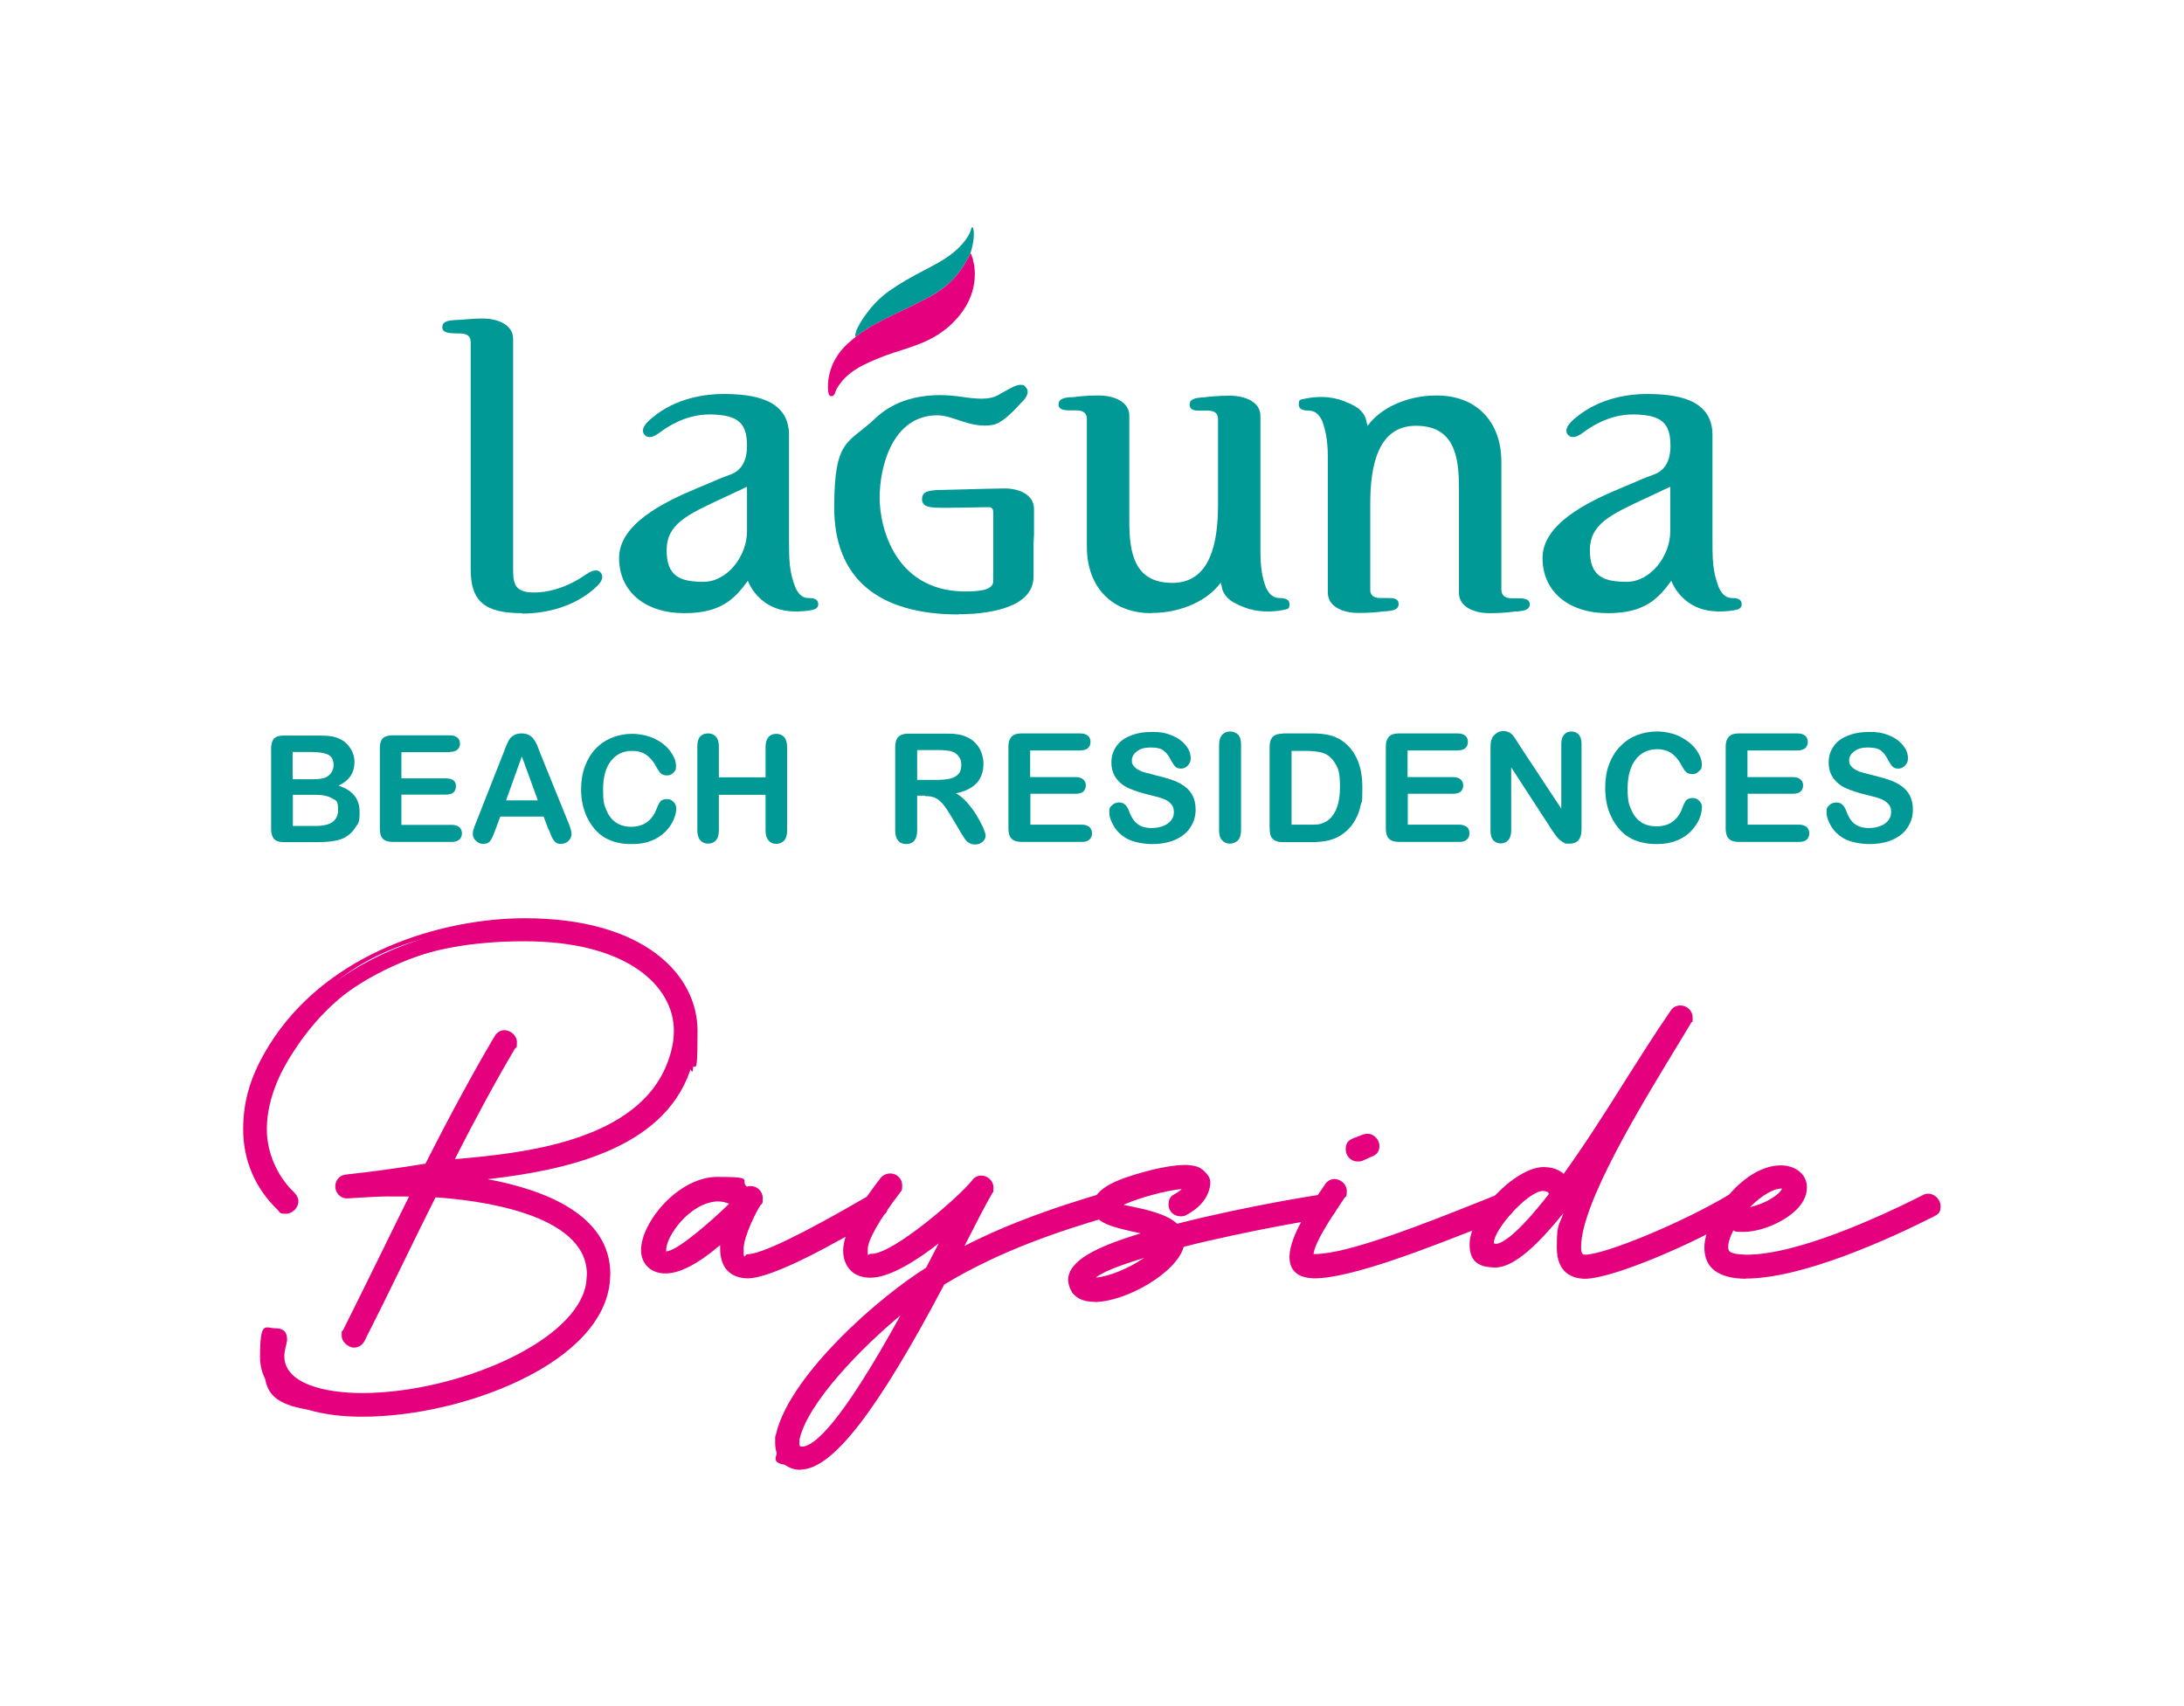 <?xml version="1.0" encoding="UTF-8"?>
<svg id="Layer_1" xmlns="http://www.w3.org/2000/svg" version="1.1" viewBox="0 0 800 800" width="274" height="214">
  <!-- Generator: Adobe Illustrator 29.0.1, SVG Export Plug-In . SVG Version: 2.1.0 Build 192)  -->
  <defs>
    <style>
      .st0 {
        fill: #e5007e;
      }

      .st1 {
        fill: #009996;
      }
    </style>
  </defs>
  <g>
    <g>
      <path class="st1" d="M337.5,288.2c-38.2,0-58.4-17.3-58.4-50.1s6.6-29.8,19.3-41.9c14.9-14.2,36.4-10.6,40.3-10.1,3.4.5,6.7.9,9.6.9s5.5-.5,7.5-1.6l2.1-1.2c4.5-2.5,6.7-3.7,8.5-3.7s1.8.3,2.5,1.1c2.4,2.5-.5,5.7-1.5,6.7-.2.2-.5.5-.8.8-4.4,4.9-9.2,9.5-13.2,10.2-10.3,1.8-18.3-4.5-25.9-4.5-21.3,0-27.1,24.5-27.1,38.6s7.4,45.2,42.3,44c3.4-.1,5.9-.5,7.3-.9,3.5-1.1,3.7-3.2,3.7-3.7v-32.4c0-1.9-.8-2.2-1.5-2.5,0,0-.3,0-.8,0-1.3,0-3.6,0-6.6.1-3.6,0-8.3.2-13.4.2-6.5,0-9-.3-10.3-1.7-.6-.7-.9-1.6-.8-2.8.2-3.5,4.1-3.8,9.2-3.9,1.1,0,4.1-.1,7.9-.2,7.8-.2,18.5-.5,21.7-.5,6.8,0,13.7,3,13.7,9.6v12.3c-.1,1.7-.2,3.1-.2,4.2v15.1c0,10.1-9.5,16-28.2,17.6h-.8c-2.1.1-4.1.2-6.1.2"/>
      <path class="st1" d="M132.7,287.6c-17.6,0-24.1-5.6-24.1-20.6v-49.9c0,0,0-56.6,0-56.6,0-1.7-.5-4-4.8-4.1h-1.3c-4.2-.1-7.2-.2-7.2-3s3.2-3.1,6-3.3h.2c1.6,0,3.1-.2,4.6-.3,2.5-.2,5-.4,8.1-.4,7.1,0,14.3,2.9,14.3,9.5v106.7c0,4.3,0,8.1,2.1,10.1,1.5,1.5,4,2.2,7.7,2.2,5.6,0,14.4-1.5,24.6-8.6h.1c2.7-2,5.1-2.3,6.4-.9.6.7,1,1.4.9,2.3,0,1.6-1.4,3.5-4.4,6-11.4,9.6-25.7,11.1-33.2,11.1"/>
      <path class="st1" d="M289.2,158c9.8-7.6,19.6-10.7,34.5-18.7,12.4-6.6,16.6-15.6,17.7-17.4.3-.6,1.2-2.1,1.5-2.9,0,0,0,0,0,0,1.8-5.2,1.8-9.4,1.6-10.8-.2-1.1-.3-1.7-.7-1.6-.3,0-.5.7-.6,1.3-.9,2.8-3.8,7.5-10.5,12.3-7.2,5.1-16.9,8.6-27.7,16.2-9.3,6.5-14.5,16.1-15.4,18.4-.7,2-.8,2.9-.4,3.1"/>
      <path class="st1" d="M427.8,287.6c-18.4,0-30.2-12.2-30.2-31.1,0,0,0-59.1,0-59.9,0-2.7-1.6-4.1-4.8-4.1h-2.1c-3,0-6.4,0-6.4-2.8s3-3.2,5.7-3.4h.9c4-.5,7.5-.8,12.3-.8,7.1,0,14.3,2.9,14.3,9.5v49.5c0,15,2.4,28.9,20.2,28.9s21.4-18.8,21.4-36.5v-40.3c0-1,0-4-4.8-4h-.7c-.6,0-1.2,0-1.7,0-.5,0-.9,0-1.4,0-1.8,0-4.7,0-4.7-2.8s2.9-3.1,5.7-3.4h.7c4.1-.5,7.6-.8,12.5-.8,7.1,0,14.3,2.9,14.3,9.5s0,21.8,0,38.1c0,12.7,0,24.1,0,25.6,0,7.8,1,12.6,2.6,16.8,1.1,2.3,2.8,4.8,6.1,4.9h.2c1.6,0,4.7.2,4.7,2.7s-.3,2.3-3.4,3c-1.9.4-4.5.6-6.9.6s-4-.2-5.7-.5c-.7-.1-1.4-.3-2-.5h-.4c-4.1-1.3-7.3-2.7-9.5-4.4-2.9-2.3-3.6-4.8-3.9-6.3v-.5c-.2-.2-.2-.4-.3-.6,0-.2,0-.5-.2-.7-5.4,7.7-17.6,14.2-32.3,14.2"/>
      <path class="st1" d="M561.8,185.5c18.4,0,30.2,12.2,30.2,31.1,0,0,0,59.1,0,59.9,0,2.7,1.6,4.1,4.8,4.1h2.1c3,0,6.4,0,6.4,2.8s-3,3.1-5.7,3.4h-.9c-4,.5-7.5.8-12.3.8-7.1,0-14.3-2.9-14.3-9.5v-49.5c0-14.9-2.4-28.9-20.2-28.9s-21.4,18.8-21.4,36.5v40.3c0,1,0,4,4.8,4h.7c.6,0,1.2,0,1.7,0,.5,0,.9,0,1.4,0,1.8,0,4.7,0,4.7,2.8s-2.9,3.1-5.7,3.4h-.7c-4.1.5-7.6.8-12.5.8-7.1,0-14.3-2.9-14.3-9.5s0-21.8,0-38.1c0-12.7,0-24.1,0-25.6,0-7.8-1.1-12.6-2.6-16.8-1.1-2.3-2.8-4.8-6.1-4.9h-.2c-1.6,0-4.7-.2-4.7-2.7s.2-2.4,3.4-3c1.9-.4,4.5-.7,6.9-.7s4,.2,5.7.5c.8.1,1.4.3,2,.5h.4c4.1,1.3,7.3,2.7,9.5,4.4,2.9,2.3,3.6,4.8,3.9,6.3v.5c.2.2.2.4.3.6,0,.2,0,.5.2.7,5.4-7.7,17.6-14.2,32.3-14.2"/>
      <path class="st1" d="M208.9,287.6c-18.6,0-30.7-10.2-30.7-25.9s20.4-26,36.8-32.8c2.4-1,4.7-2,6.9-2.9,3.5-1.6,6.3-2.6,8.5-3.4q7.8-2.9,7.8-13.5c0-10.7-4.2-14.4-16.7-14.7-.3,0-.7,0-.9,0-11.8,0-20.5,6.4-23.4,8.5l-.4.3c-1.7,1.2-3,1.8-4.2,1.8s-1.7-.3-2.4-1c-.5-.5-.8-1.2-.8-2,0-1.7,1.5-3.8,4.4-6.1,11.4-9.6,25.7-11.1,33.2-11.1,13.3,0,30.9,2,30.9,19.2v47.9c0,10.6,0,16,3,23.7,1.2,2.5,2.9,4.9,6.1,4.9s4.3.8,4.6,2.5c.3,2.5-2.1,3-3.4,3.2-2.1.4-4.6.6-7.1.6s-5.2-.3-7.2-.9h-.2c-11.6-3.2-15.1-13.5-15.1-13.5-6.1,8.4-12.5,15.2-29.7,15.2M238.2,228.3l-11.3,5.3c-17,7.9-26.4,12.3-26.4,24.5s6.3,14.8,17.3,14.8,20.4-11.9,20.4-23.7v-20.9Z"/>
      <path class="st1" d="M642,287.6c-18.6,0-30.7-10.2-30.7-25.9s20.4-26,36.8-32.8c2.4-1,4.7-2,6.9-2.9,3.5-1.6,6.3-2.6,8.5-3.4q7.8-2.9,7.8-13.5c0-10.7-4.2-14.4-16.7-14.7-.3,0-.7,0-.9,0-11.8,0-20.5,6.4-23.4,8.5l-.4.3c-1.7,1.2-3,1.8-4.2,1.8s-1.7-.3-2.4-1c-.5-.5-.8-1.2-.8-2,0-1.7,1.5-3.8,4.4-6.1,11.4-9.6,25.7-11.1,33.2-11.1,13.3,0,30.9,2,30.9,19.2v47.9c0,10.6,0,16,3,23.7,1.2,2.5,2.9,4.9,6.1,4.9s4.3.8,4.6,2.5c.3,2.5-2.1,3-3.4,3.2-2.1.4-4.6.6-7.1.6s-5.2-.3-7.2-.9h-.2c-11.6-3.2-15.1-13.5-15.1-13.5-6.1,8.4-12.5,15.2-29.7,15.2M671.2,228.3l-11.3,5.3c-17,7.9-26.4,12.3-26.4,24.5s6.3,14.8,17.3,14.8,20.4-11.9,20.4-23.7v-20.9Z"/>
      <path class="st0" d="M344.2,122.1c.5,1.5,3.6,13.6-6.3,25.8-10.6,13.1-24.1,14.8-35.4,19.1-9.2,3.6-17.7,7.2-22.3,15.5-.7,1.2-.7,3-2.1,3.3-1.7.4-1.8-1.9-1.9-3-.1-1.3-.9-12.4,9.2-21.6,11.1-10.1,21.5-12.9,38.3-21.9,12.4-6.6,16.6-15.6,17.7-17.4.4-.6,1.2-2.1,1.5-2.9.3-.8.9,1.7,1.4,3"/>
    </g>
    <g>
      <g>
        <path class="st1" d="M321.6,373.2h-3.6v16.4c0,2.2-.5,3.7-1.4,4.8-.9,1-2.2,1.5-3.7,1.5s-2.9-.5-3.8-1.6c-.9-1.1-1.4-2.6-1.4-4.7v-39.2c0-2.2.5-3.8,1.5-4.8,1-1,2.6-1.5,4.8-1.5h16.8c2.3,0,4.3,0,5.9.3,1.6.2,3.1.6,4.4,1.2,1.6.7,3,1.6,4.2,2.9,1.2,1.2,2.2,2.7,2.8,4.4.6,1.7,1,3.4,1,5.3,0,3.8-1.1,6.8-3.2,9.1-2.1,2.3-5.4,3.9-9.7,4.8,1.8,1,3.6,2.4,5.2,4.3,1.7,1.9,3.2,3.9,4.5,6.1,1.3,2.1,2.3,4.1,3.1,5.8.7,1.7,1.1,2.9,1.1,3.6s-.2,1.3-.6,2c-.4.7-1,1.2-1.8,1.6-.7.4-1.6.6-2.6.6s-2.1-.3-2.9-.8c-.8-.5-1.5-1.2-2-2.1-.6-.8-1.3-2.1-2.3-3.7l-4.1-6.9c-1.5-2.5-2.8-4.4-4-5.8-1.2-1.3-2.4-2.2-3.6-2.7-1.2-.5-2.7-.7-4.5-.7ZM327.5,351.8h-9.5v14h9.2c2.5,0,4.6-.2,6.3-.6,1.7-.4,3-1.2,3.9-2.2.9-1,1.3-2.4,1.3-4.3s-.4-2.7-1.1-3.7c-.7-1.1-1.7-1.9-3-2.4-1.2-.5-3.6-.8-7.1-.8Z"/>
        <path class="st1" d="M394.2,352h-23.2v12.5h21.4c1.6,0,2.7.4,3.5,1.1.8.7,1.2,1.6,1.2,2.8s-.4,2.1-1.1,2.8c-.8.7-1.9,1.1-3.5,1.1h-21.4v14.5h24c1.6,0,2.8.4,3.7,1.1.8.8,1.2,1.8,1.2,3s-.4,2.2-1.2,2.9c-.8.8-2,1.1-3.7,1.1h-28c-2.2,0-3.9-.5-4.8-1.5-1-1-1.5-2.6-1.5-4.8v-38.3c0-1.5.2-2.7.7-3.6.4-.9,1.1-1.6,2.1-2.1.9-.4,2.1-.6,3.6-.6h27.2c1.6,0,2.9.4,3.7,1.1.8.7,1.2,1.7,1.2,2.9s-.4,2.2-1.2,2.9c-.8.7-2,1.1-3.7,1.1Z"/>
        <path class="st1" d="M448.6,379.7c0,3.1-.8,5.8-2.4,8.3-1.6,2.5-3.9,4.4-7,5.8-3.1,1.4-6.7,2.1-10.9,2.1s-9.2-.9-12.4-2.8c-2.3-1.4-4.2-3.2-5.6-5.5-1.4-2.3-2.2-4.5-2.2-6.7s.4-2.3,1.3-3.2c.9-.9,2-1.3,3.3-1.3s2,.3,2.8,1c.8.7,1.4,1.7,1.9,3.1.6,1.6,1.3,3,2.1,4.1.8,1.1,1.8,2,3.2,2.7,1.4.7,3.2,1.1,5.4,1.1s5.5-.7,7.4-2.1c1.9-1.4,2.9-3.2,2.9-5.3s-.5-3.1-1.5-4.1c-1-1.1-2.4-1.9-4-2.4-1.6-.6-3.8-1.1-6.5-1.8-3.7-.9-6.7-1.9-9.2-3-2.5-1.1-4.4-2.7-5.9-4.7-1.4-2-2.2-4.4-2.2-7.4s.8-5.3,2.3-7.5c1.5-2.2,3.7-3.9,6.6-5,2.9-1.2,6.3-1.8,10.2-1.8s5.8.4,8.1,1.2,4.2,1.8,5.7,3.1c1.5,1.3,2.6,2.6,3.3,4,.7,1.4,1,2.8,1,4.1s-.4,2.3-1.3,3.3c-.9,1-2,1.5-3.2,1.5s-2.1-.3-2.7-.9c-.6-.6-1.3-1.6-2-2.9-.9-1.9-2-3.4-3.3-4.5-1.3-1.1-3.4-1.6-6.3-1.6s-4.8.6-6.4,1.8c-1.6,1.2-2.4,2.6-2.4,4.2s.3,1.9.8,2.6c.6.7,1.3,1.4,2.3,1.9,1,.5,2,1,3,1.2,1,.3,2.6.7,4.9,1.3,2.9.7,5.5,1.4,7.8,2.2,2.3.8,4.3,1.8,5.9,3,1.6,1.2,2.9,2.6,3.8,4.4.9,1.8,1.4,3.9,1.4,6.5Z"/>
        <path class="st1" d="M459.6,389.5v-40.1c0-2.1.5-3.6,1.4-4.7.9-1,2.2-1.6,3.7-1.6s2.8.5,3.8,1.5c1,1,1.4,2.6,1.4,4.7v40.1c0,2.1-.5,3.7-1.4,4.7-1,1-2.2,1.6-3.8,1.6s-2.7-.5-3.7-1.6c-1-1.1-1.4-2.6-1.4-4.7Z"/>
        <path class="st1" d="M489.6,344h13.4c3.5,0,6.5.3,9,1,2.5.6,4.8,1.9,6.8,3.6,5.3,4.5,8,11.4,8,20.7s-.3,5.8-.8,8.4c-.5,2.5-1.4,4.8-2.5,6.8-1.1,2-2.5,3.8-4.3,5.4-1.4,1.2-2.9,2.2-4.5,3-1.6.7-3.4,1.3-5.2,1.6-1.9.3-4,.5-6.3.5h-13.4c-1.9,0-3.3-.3-4.2-.9-1-.6-1.6-1.4-1.9-2.4-.3-1-.4-2.4-.4-4v-37.3c0-2.2.5-3.8,1.5-4.8,1-1,2.6-1.5,4.8-1.5ZM493.6,352.2v34.6h7.8c1.7,0,3.1,0,4-.1,1,0,2-.3,3-.7,1-.4,1.9-.9,2.7-1.6,3.4-2.9,5.2-7.9,5.2-15.1s-.8-8.8-2.3-11.3c-1.5-2.5-3.4-4.1-5.6-4.8s-4.9-1-8.1-1h-6.8Z"/>
        <path class="st1" d="M571.2,352h-23.2v12.5h21.4c1.6,0,2.7.4,3.5,1.1.8.7,1.2,1.6,1.2,2.8s-.4,2.1-1.1,2.8c-.8.7-1.9,1.1-3.5,1.1h-21.4v14.5h24c1.6,0,2.8.4,3.7,1.1s1.2,1.8,1.2,3-.4,2.2-1.2,2.9c-.8.8-2,1.1-3.7,1.1h-28c-2.2,0-3.9-.5-4.8-1.5-1-1-1.5-2.6-1.5-4.8v-38.3c0-1.5.2-2.7.7-3.6.4-.9,1.1-1.6,2.1-2.1.9-.4,2.1-.6,3.6-.6h27.2c1.6,0,2.9.4,3.7,1.1.8.7,1.2,1.7,1.2,2.9s-.4,2.2-1.2,2.9c-.8.7-2,1.1-3.7,1.1Z"/>
        <path class="st1" d="M600.3,349.3l19.8,30v-30.3c0-2,.4-3.4,1.3-4.4.8-1,2-1.5,3.4-1.5s2.7.5,3.5,1.5c.9,1,1.3,2.5,1.3,4.4v40c0,4.5-1.9,6.7-5.6,6.7s-1.8-.1-2.5-.4c-.7-.3-1.4-.7-2.1-1.3-.6-.6-1.3-1.3-1.8-2-.6-.8-1.1-1.6-1.7-2.4l-19.3-29.7v29.8c0,1.9-.5,3.4-1.4,4.4-.9,1-2.1,1.5-3.5,1.5s-2.6-.5-3.5-1.5-1.3-2.5-1.3-4.4v-39.3c0-1.7.2-3,.6-3.9.4-1,1.2-1.9,2.2-2.6,1-.7,2.1-1,3.3-1s1.7.2,2.4.5c.7.3,1.2.7,1.7,1.2.5.5,1,1.2,1.5,2,.5.8,1.1,1.7,1.6,2.5Z"/>
        <path class="st1" d="M686,378.9c0,1.6-.4,3.4-1.2,5.3-.8,1.9-2.1,3.7-3.8,5.6-1.7,1.8-3.9,3.3-6.6,4.4-2.7,1.1-5.8,1.7-9.3,1.7s-5.1-.3-7.3-.8c-2.2-.5-4.2-1.3-6-2.4-1.8-1.1-3.4-2.5-4.9-4.3-1.3-1.6-2.5-3.4-3.4-5.4-1-2-1.7-4.1-2.1-6.3-.5-2.2-.7-4.6-.7-7.2,0-4.1.6-7.8,1.8-11,1.2-3.2,2.9-6,5.1-8.3,2.2-2.3,4.8-4.1,7.8-5.3,3-1.2,6.2-1.8,9.6-1.8s7.8.8,11,2.5,5.7,3.7,7.4,6.1c1.7,2.4,2.6,4.7,2.6,6.9s-.4,2.2-1.3,3.1c-.8.9-1.8,1.4-3,1.4s-2.3-.3-3-.9c-.7-.6-1.4-1.7-2.2-3.2-1.3-2.5-2.9-4.4-4.7-5.7-1.8-1.2-4.1-1.9-6.7-1.9-4.2,0-7.6,1.6-10.1,4.8s-3.8,7.8-3.8,13.7.6,7.3,1.7,9.9c1.1,2.6,2.7,4.6,4.7,5.9,2,1.3,4.4,1.9,7.2,1.9s5.5-.7,7.5-2.2c2-1.5,3.6-3.6,4.6-6.5.4-1.3,1-2.4,1.6-3.3.6-.8,1.7-1.3,3.1-1.3s2.3.4,3.2,1.3c.9.9,1.3,1.9,1.3,3.2Z"/>
        <path class="st1" d="M730.6,352h-23.2v12.5h21.4c1.6,0,2.7.4,3.5,1.1.8.7,1.2,1.6,1.2,2.8s-.4,2.1-1.1,2.8c-.8.7-1.9,1.1-3.5,1.1h-21.4v14.5h24c1.6,0,2.8.4,3.7,1.1.8.8,1.2,1.8,1.2,3s-.4,2.2-1.2,2.9c-.8.8-2,1.1-3.7,1.1h-28c-2.2,0-3.9-.5-4.8-1.5-1-1-1.5-2.6-1.5-4.8v-38.3c0-1.5.2-2.7.7-3.6.4-.9,1.1-1.6,2.1-2.1.9-.4,2.1-.6,3.6-.6h27.2c1.6,0,2.9.4,3.7,1.1.8.7,1.2,1.7,1.2,2.9s-.4,2.2-1.2,2.9c-.8.7-2,1.1-3.7,1.1Z"/>
        <path class="st1" d="M785,379.7c0,3.1-.8,5.8-2.4,8.3-1.6,2.5-3.9,4.4-7,5.8-3.1,1.4-6.7,2.1-10.9,2.1s-9.2-.9-12.4-2.8c-2.3-1.4-4.2-3.2-5.6-5.5-1.4-2.3-2.2-4.5-2.2-6.7s.4-2.3,1.3-3.2c.9-.9,2-1.3,3.3-1.3s2,.3,2.8,1c.8.7,1.4,1.7,1.9,3.1.6,1.6,1.3,3,2.1,4.1.8,1.1,1.8,2,3.2,2.7,1.4.7,3.2,1.1,5.4,1.1s5.5-.7,7.4-2.1c1.9-1.4,2.9-3.2,2.9-5.3s-.5-3.1-1.5-4.1c-1-1.1-2.4-1.9-4-2.4-1.6-.6-3.8-1.1-6.5-1.8-3.7-.9-6.7-1.9-9.2-3-2.5-1.1-4.4-2.7-5.9-4.7-1.4-2-2.2-4.4-2.2-7.4s.8-5.3,2.3-7.5,3.7-3.9,6.6-5c2.9-1.2,6.3-1.8,10.2-1.8s5.8.4,8.1,1.2c2.3.8,4.2,1.8,5.7,3.1,1.5,1.3,2.6,2.6,3.3,4,.7,1.4,1,2.8,1,4.1s-.4,2.3-1.3,3.3c-.9,1-2,1.5-3.2,1.5s-2.1-.3-2.7-.9c-.6-.6-1.3-1.6-2-2.9-.9-1.9-2-3.4-3.3-4.5-1.3-1.1-3.4-1.6-6.3-1.6s-4.8.6-6.4,1.8c-1.6,1.2-2.4,2.6-2.4,4.2s.3,1.9.8,2.6c.6.7,1.3,1.4,2.3,1.9,1,.5,2,1,3,1.2,1,.3,2.6.7,4.9,1.3,2.9.7,5.5,1.4,7.8,2.2,2.3.8,4.3,1.8,5.9,3,1.6,1.2,2.9,2.6,3.8,4.4.9,1.8,1.4,3.9,1.4,6.5Z"/>
      </g>
      <g>
        <path class="st1" d="M36.4,395h-15.3c-2.2,0-3.8-.5-4.7-1.5-.9-1-1.4-2.6-1.4-4.7v-37.6c0-2.2.5-3.8,1.4-4.8,1-1,2.5-1.4,4.7-1.4h16.2c2.4,0,4.5.1,6.2.4,1.7.3,3.3.9,4.7,1.7,1.2.7,2.2,1.6,3.1,2.7.9,1.1,1.6,2.3,2.1,3.6.5,1.3.7,2.7.7,4.1,0,5-2.5,8.7-7.5,11,6.6,2.1,9.9,6.2,9.9,12.2s-.7,5.3-2.1,7.6c-1.4,2.2-3.4,3.9-5.8,5-1.5.6-3.3,1.1-5.3,1.3-2,.3-4.3.4-6.9.4ZM25.1,352.6v12.9h9.3c2.5,0,4.5-.2,5.8-.7,1.4-.5,2.4-1.4,3.2-2.7.6-1,.9-2,.9-3.2,0-2.5-.9-4.2-2.7-5-1.8-.8-4.5-1.2-8.2-1.2h-8.2ZM35.7,372.8h-10.5v14.6h10.9c6.8,0,10.3-2.5,10.3-7.4s-.9-4.4-2.7-5.5c-1.8-1.1-4.4-1.7-7.9-1.7Z"/>
        <path class="st1" d="M98.9,352.8h-22.8v12.3h21c1.5,0,2.7.3,3.5,1,.8.7,1.1,1.6,1.1,2.7s-.4,2.1-1.1,2.8c-.7.7-1.9,1.1-3.5,1.1h-21v14.2h23.6c1.6,0,2.8.4,3.6,1.1.8.7,1.2,1.7,1.2,2.9s-.4,2.1-1.2,2.9c-.8.7-2,1.1-3.6,1.1h-27.5c-2.2,0-3.8-.5-4.8-1.5-1-1-1.4-2.6-1.4-4.7v-37.6c0-1.5.2-2.6.6-3.6s1.1-1.6,2-2c.9-.4,2.1-.6,3.5-.6h26.7c1.6,0,2.8.4,3.6,1.1s1.2,1.7,1.2,2.8-.4,2.1-1.2,2.8c-.8.7-2,1.1-3.6,1.1Z"/>
        <path class="st1" d="M145.2,389.3l-2.4-6.3h-20.3l-2.4,6.4c-.9,2.5-1.7,4.2-2.4,5.1-.7.9-1.7,1.3-3.2,1.3s-2.4-.5-3.4-1.4c-1-.9-1.5-2-1.5-3.2s.1-1.4.3-2.1.6-1.7,1.1-3l12.8-32.5c.4-.9.8-2.1,1.3-3.4.5-1.3,1.1-2.4,1.6-3.3s1.3-1.6,2.3-2.1c.9-.5,2.1-.8,3.5-.8s2.6.3,3.5.8,1.7,1.2,2.3,2.1,1.1,1.7,1.5,2.7.9,2.3,1.5,3.9l13.1,32.3c1,2.5,1.5,4.2,1.5,5.4s-.5,2.2-1.4,3.2c-1,1-2.1,1.4-3.5,1.4s-1.5-.1-2-.4c-.6-.3-1-.7-1.4-1.2-.4-.5-.8-1.2-1.2-2.2s-.8-1.9-1.1-2.7ZM125.2,375.4h14.9l-7.5-20.6-7.4,20.6Z"/>
        <path class="st1" d="M205,379.2c0,1.6-.4,3.3-1.2,5.2-.8,1.9-2,3.7-3.7,5.5-1.7,1.8-3.8,3.2-6.4,4.3-2.6,1.1-5.7,1.7-9.1,1.7s-5-.2-7.2-.7c-2.2-.5-4.1-1.3-5.9-2.3-1.8-1.1-3.4-2.4-4.9-4.2-1.3-1.6-2.4-3.3-3.4-5.3-.9-1.9-1.6-4-2.1-6.2-.5-2.2-.7-4.5-.7-7,0-4,.6-7.6,1.8-10.8,1.2-3.2,2.8-5.9,5-8.2,2.2-2.3,4.7-4,7.7-5.2,2.9-1.2,6.1-1.8,9.4-1.8s7.6.8,10.8,2.4c3.2,1.6,5.6,3.6,7.3,6,1.7,2.4,2.5,4.6,2.5,6.7s-.4,2.2-1.2,3.1c-.8.9-1.8,1.3-3,1.3s-2.3-.3-2.9-.9c-.6-.6-1.4-1.7-2.2-3.2-1.3-2.5-2.9-4.3-4.7-5.6-1.8-1.2-4-1.8-6.6-1.8-4.2,0-7.5,1.6-9.9,4.7-2.5,3.2-3.7,7.6-3.7,13.5s.5,7.1,1.6,9.7c1.1,2.6,2.6,4.5,4.6,5.8,2,1.3,4.3,1.9,7,1.9s5.4-.7,7.4-2.2c2-1.4,3.5-3.6,4.6-6.4.4-1.3,1-2.4,1.6-3.2.6-.8,1.7-1.2,3.1-1.2s2.2.4,3.1,1.3c.9.8,1.3,1.9,1.3,3.1Z"/>
        <path class="st1" d="M225,350.3v14.3h21.9v-14.3c0-2,.5-3.6,1.4-4.6.9-1,2.1-1.5,3.6-1.5s2.8.5,3.7,1.5c.9,1,1.4,2.6,1.4,4.6v39.4c0,2.1-.5,3.6-1.4,4.6-1,1-2.2,1.5-3.7,1.5s-2.7-.5-3.6-1.6c-.9-1-1.4-2.6-1.4-4.6v-16.8h-21.9v16.8c0,2.1-.5,3.6-1.4,4.6s-2.2,1.5-3.7,1.5-2.7-.5-3.6-1.6c-.9-1-1.4-2.6-1.4-4.6v-39.4c0-2,.4-3.6,1.3-4.6.9-1,2.1-1.5,3.7-1.5s2.8.5,3.7,1.5c.9,1,1.4,2.6,1.4,4.6Z"/>
      </g>
    </g>
  </g>
  <g>
    <g>
      <path class="st0" d="M11.8,636.6c0-4.4.9-11.5,4.9-11.5s3.7,1.4,3.7,3.4c-.5,3.3-1.2,4.9-1.2,7.8,0,14.3,19.2,19.4,38.4,19.4,42.1,0,102.8-23.1,107.2-53.6l.4-4.1c0-30.1-50.4-37-74.2-38.4-12,24-23.4,48-33.8,68.6-.7,1.4-1.9,1.9-3.2,1.9-1.8,0-3.7-1.6-3.7-3.5s0-1.1.4-1.6c10.4-20.6,20.8-42.3,32.4-65.8l-10-.2c-8.6,0-15.2.7-22.2,1.1-2.3,0-3.5-1.8-3.5-3.5s1.1-3.3,3.2-3.5c11.8-1.2,24.9-3,38.4-5.3,10.9-21.7,22.6-43.4,32.8-60.5.7-1.2,1.8-1.9,2.8-1.9,1.8,0,3.9,1.6,3.9,3.7s-.2,1.2-.5,1.8c-9.3,15.7-19.9,35.4-30,55.4,30.1-2.6,90.8-6.7,105.4-47.8,1.9-5.3,2.8-10.2,2.8-14.8,0-28.4-33-44.1-72.1-44.1s-89,17.5-112.5,56.6c-6.3,10.6-10.4,22.2-10.4,33.7s4.1,22.2,13.6,31.2c.9.9,1.2,1.8,1.2,2.5,0,1.9-1.8,3.9-3.9,3.9s-1.6-.4-2.3-1.1c-11.1-10.6-15.7-23.4-15.7-36.5s4.4-26.3,11.8-38.3c24.7-40,74.7-58.7,118.3-58.7s79,17.8,79,50.8-1.1,11.5-3.4,18c-14.1,40.9-69.6,47.4-109.7,51.3,25.4,2.6,72.1,12,72.1,44.8l-.2,3.2c-3.2,37.2-68.1,61.7-114.1,61.7s-46.2-9.2-46.2-25.9Z"/>
      <path class="st0" d="M58,664.5c-30.2,0-48.2-10.5-48.2-28s2.5-13.5,7-13.5,5.7,2.2,5.7,5.4v.3c-.2,1.3-.5,2.3-.7,3.2-.3,1.5-.6,2.6-.6,4.2,0,12.8,18.8,17.3,36.4,17.3,44,0,101.1-23.9,105.2-51.8l.3-3.9c0-28.9-52.6-34.9-71-36.1-5.5,11-10.9,22-16.1,32.7-6,12.3-11.7,23.9-17.2,34.7-1,1.9-2.8,3.1-5,3.1s-5.7-2.4-5.7-5.6,0-1.7.7-2.7c5.9-11.8,11.9-24,18.3-37,4.1-8.3,8.2-16.8,12.6-25.6h-6.8c-5.8-.1-10.7.2-15.5.5-2.2.1-4.4.3-6.6.4h0c-3.7,0-5.7-2.9-5.7-5.6s1.8-5.3,5.1-5.6c12-1.3,24.5-3,37.2-5.1,11.7-23.1,22.9-43.7,32.4-59.7,1-1.8,2.8-2.9,4.6-2.9,2.8,0,5.9,2.4,5.9,5.7s-.3,2.1-.9,2.9c-8.2,13.8-18,31.7-28.2,51.9,30.7-2.7,86.4-7.9,100-46.1,1.8-4.9,2.7-9.6,2.7-14.1,0-20.9-21.7-42-70.1-42s-86.1,14.6-110.7,55.6c-6.6,11-10.1,22.3-10.1,32.6s4.4,21.6,12.9,29.7c1.2,1.2,1.9,2.6,1.9,4,0,3.2-2.8,5.9-5.9,5.9s-2.7-.6-3.7-1.7c-10.6-10.1-16.3-23.3-16.3-37.9s4.2-26.5,12.1-39.3c27.2-44,81.6-59.7,120-59.7,56,0,81,26.5,81,52.8s-1.2,12.1-3.5,18.7c-12.8,37.2-59.2,46.8-94.9,50.9,26.4,4.9,57.5,16.6,57.5,44.5l-.2,3.3c-1.5,17.7-16.5,34.2-42.1,46.5-22.2,10.7-49.9,17.1-74,17.1ZM16.8,627.1c-1.6,0-2.9,4.1-2.9,9.4,0,14.9,16.5,23.9,44.1,23.9,43.6,0,108.9-23.3,112-59.8l.2-3.1c0-13.1-9.1-36.3-70.3-42.6l-20.2-2.1,20.3-2c35.1-3.4,93.8-9.1,107.9-49.9,2.1-6.1,3.2-11.9,3.2-17.3,0-24.3-23.8-48.7-76.9-48.7s-90.3,15.1-116.6,57.7c-7.5,12.2-11.5,25-11.5,37.2s5.2,25.6,15.1,35c.4.4.8.5.9.5,1,0,1.8-1,1.8-1.8s-.1-.5-.6-1c-9.3-8.7-14.2-20-14.2-32.7s3.7-23.1,10.7-34.7c25.5-42.5,77.5-57.6,114.2-57.6s74.2,18.5,74.2,46.1-1,10.2-2.9,15.5c-14.6,41.1-73.1,46.2-104.5,48.9l-6.4.6,1.7-3.3c10.9-21.6,21.3-40.7,30-55.5.2-.2.2-.5.2-.7,0-.9-1.1-1.7-1.8-1.7s-.7.3-1,.9c-9.6,16.1-20.9,37-32.7,60.4l-.5.9-1,.2c-13.2,2.2-26.2,4-38.6,5.3-1.3.1-1.3,1.4-1.3,1.5,0,.2,0,1.5,1.5,1.5,2.1-.1,4.3-.3,6.4-.4,4.8-.3,9.8-.7,15.8-.7l13.3.2-1.4,2.9c-4.9,9.8-9.5,19.3-14,28.5-6.4,13-12.4,25.3-18.4,37.3-.1.3-.1.5-.1.7,0,.7,1,1.5,1.7,1.5s1.2-.4,1.3-.8c5.4-10.8,11.1-22.4,17.1-34.7,5.4-11.1,11-22.5,16.7-33.9l.6-1.2h1.3c22.9,1.4,76.1,8.1,76.1,40.6l-.4,4.2c-2.1,14.8-16.6,28.9-40.6,39.9-21,9.6-47.3,15.5-68.6,15.5s-40.5-8-40.5-21.4.3-3.5.7-5.1c.2-.8.4-1.7.6-2.8,0-.6-1-1.2-1.6-1.2Z"/>
    </g>
    <g>
      <path class="st0" d="M227.7,585.6c0-2.3.4-4.6.9-6.9-6.2,5.6-18.9,16.6-28.6,16.6s-9.3-3.5-9.3-9c0-12.3,16.9-32.3,33.8-32.3s10.4,1.9,13.4,4.9c.7-.4,1.4-.7,2.1-.7,1.9,0,3.7,1.6,3.7,3.7s-.2,1.4-.7,2.1c-1.8,2.6-8.3,15-8.3,21.9s1.1,4.4,3.7,4.4c10.6,0,47.2-21.5,58.2-27.9.7-.4,1.2-.5,1.9-.5,2.1,0,3.5,1.9,3.5,3.9s-.5,2.1-1.8,2.8c-13.2,7.6-49,28.9-61.9,28.9-8.1-.2-10.8-5.3-10.8-12ZM232.9,564.3c-1.8-1.8-5.5-2.8-8.6-2.8-14.3.7-26.1,17.3-26.1,24.7s.9,2.8,2.3,2.8c7.2,0,29.4-21.5,32.4-24.7Z"/>
      <path class="st0" d="M238.4,599.6c-8.3-.2-12.8-5.2-12.8-14s0-1.1,0-1.6c-10.6,9-19,13.3-25.7,13.3s-11.4-4.4-11.4-11c0-12.9,17.4-34.3,35.9-34.3s10,1.6,13.8,4.6c.5-.2,1.1-.3,1.7-.3,3.2,0,5.7,2.6,5.7,5.7s-.4,2.4-1.1,3.3c-1.8,2.7-7.9,14.6-7.9,20.6s.6,2.4,1.7,2.4c6.4,0,25.3-9.1,56.1-27l1.1-.6c.9-.4,1.8-.8,3-.8,3.1,0,5.6,2.7,5.6,5.9s-1,3.6-2.8,4.6l-3.6,2.1c-16.4,9.5-46.9,27.1-59.3,27.1ZM232,572.8l-1.5,6.4c-.6,2.4-.8,4.5-.8,6.4,0,6.7,2.7,9.8,8.8,9.9,11.2,0,43.4-18.6,57.2-26.5l3.6-2.1c.7-.4.7-.9.7-1,0-.8-.5-1.8-1.5-1.8s-.5,0-1,.3l-1,.6c-20.3,11.8-48.4,27.5-58.1,27.5s-5.7-1.1-5.7-6.5,6.8-20.3,8.6-23c.3-.4.4-.6.4-1,0-1-.9-1.7-1.7-1.7s-.8.3-1.2.5l-1.3.7-1-1c-2.5-2.5-7.6-4.3-12-4.3-16.1,0-31.8,19.1-31.8,30.2s2.8,6.9,7.3,6.9c6.4,0,15.5-5.4,27.2-16l4.9-4.4ZM200.5,591c-2,0-4.3-1.3-4.3-4.9,0-8.6,12.7-26,28-26.7h0c3.4,0,7.8,1.1,10.2,3.4l1.4,1.4-1.4,1.4c-.2.3-25,25.3-33.9,25.3ZM224.3,563.5c-13.3.7-24,16.6-24,22.6s0,.8.1.8c5.1,0,22.1-15.1,29.4-22.3-1.5-.7-3.5-1.1-5.5-1.1Z"/>
    </g>
    <g>
      <path class="st0" d="M253.4,676.8c0-1.1.2-2.1.4-3.3,5.6-26.6,47.6-63.5,70-77.4l10.6-20.6c-8.6,7.4-27,21.9-38.3,21.9s-10.8-5.6-10.8-10.6c0-10.9,12.5-26.8,17.1-32.8.7-.9,1.8-1.4,3-1.4,1.9,0,3.5,1.6,3.5,3.5s-.4,1.6-.7,2.3c-4.6,6-15.5,20.8-15.5,27.9s1.1,3.5,3.9,4.1c11.3,0,43.2-28,48.8-35.3.7-1.1,1.8-1.4,2.6-1.4,1.9,0,3.7,1.6,3.7,3.5s-.2,1.2-.5,1.9c-2.8,4.6-11.5,21.7-15.9,30.3,22-12.2,45.5-20.3,68.9-27.3l1.1-.2c2.5,0,3.2,1.6,3.5,3.9,0,1.4-.7,2.8-2.5,3.3-27,7.9-53.2,17.5-77.2,32.1-21.5,40.7-48.3,86.2-65.9,86.2s-9.9-4.1-9.9-10.6ZM316.5,609.4c-17.3,12.5-51.3,44.8-55.7,65.4l-.2,1.9c0,2.6,1.4,3.7,3.4,3.7,11.6,0,33-34.6,52.5-71Z"/>
      <path class="st0" d="M263.3,689.4c-7,0-11.9-5.2-11.9-12.6s.1-2.1.3-3.2v-.5c3.4-15.5,17.8-32.8,29.3-44.6,15.2-15.5,31.1-27.6,41.2-33.9l5.9-11.4c-9.9,7.7-22.8,16.1-32,16.1s-12.8-6.5-12.8-12.6c0-11.2,11.9-26.7,16.9-33.3l.6-.8c1.1-1.4,2.8-2.2,4.6-2.2,3.1,0,5.6,2.5,5.6,5.6s-.5,2.4-.9,3.2l-.2.3c-9.6,12.5-15.1,22.2-15.1,26.6s0,1.6,2,2c10.4-.3,41.2-27,47-34.5.9-1.3,2.5-2.2,4.3-2.2,3.1,0,5.7,2.6,5.7,5.6s-.3,1.9-.7,2.9c-2.3,3.8-8.4,15.6-12.9,24.5,21.6-11.1,44.1-18.6,63.6-24.4l1.6-.3c4.7,0,5.3,4.2,5.5,5.6v.3c0,2.6-1.5,4.6-3.9,5.3-21.9,6.4-50.3,15.8-76.3,31.6-31.7,60-52.6,86.8-67.5,86.8ZM340.9,567.1l-15.6,30.4-.5.3c-20.6,12.8-63.4,49.5-69.1,76.1v.3c-.2,1-.3,1.8-.3,2.6,0,5.2,3.1,8.5,7.8,8.5,19.2,0,53-64.1,64.1-85.1l.3-.5.5-.3c26.5-16.2,55.4-25.8,77.7-32.3.3,0,.9-.3,1-1.2-.3-1.8-.7-2-1.3-2h-.9c-20.7,6.4-45.3,14.6-68.3,27.2l-5.8,3.2,4.8-9.4c4.7-9.1,11.7-22.9,14.2-27.1.2-.3.2-.7.2-.9,0-1.1-1.9-2-2.6-1-5.6,7.2-38.3,36.2-50.5,36.2h-.4c-2.9-.6-5.5-1.5-5.5-6.1s5.3-15.2,15.8-28.9c.3-.5.4-.9.4-1.2,0-.8-.7-1.5-1.5-1.5s-1.1.2-1.4.6l-.6.7c-4.8,6.3-16.1,21-16.1,30.8s2.3,8.5,8.7,8.5c10.8,0,29.4-14.9,36.9-21.4l7.9-6.8ZM264,682.5c-3.3,0-5.4-2.2-5.4-5.7l.2-2.1c4.6-21.7,39.1-54.2,56.5-66.9l7.2-5.2-4.2,7.9c-34.7,64.6-47.6,72.1-54.3,72.1ZM310,617.1c-17.6,14.6-43.5,40.8-47.2,58.2v1.7c-.1,1.5.5,1.5,1.2,1.5,5.7,0,18.3-10.9,46.1-61.4Z"/>
    </g>
    <g>
      <path class="st0" d="M390.9,600.4c0-9,16.7-15.5,38.1-21.7l1.1-.4c-9.9-3.7-25.7-4.2-27.5-11.1l-.4-1.6c.7-6.9,9.9-10.6,23.1-14.3,6.9-1.9,13.9-3.2,18.5-3.2,3.9.4,5.5.4,7.6,2.5s2.1,2.6,2.1,4.2c-.5,5.3-4.2,9.7-10.2,12.9-.5.4-1.2.4-1.8.4-1.9,0-3.5-1.4-3.5-3.4s.7-2.6,1.9-3.4c3.2-1.8,4.8-3.5,6.2-5.8l-2.1-.4c-6.7,0-21.2,3.7-29.8,7.6-2.3,1.1-3.9,2.1-4.4,2.6,2.6,1.8,24.3,3.7,29.4,10.6,31.9-8.3,68.9-14.1,69.8-14.1,2.1,0,3.7,1.6,3.7,3.5s-1.6,3.7-3.7,3.7-36.5,5.8-67.7,13.8c-1.6,11.5-25.6,25.6-40.2,25.6s-9.7-3.4-10.2-8.1ZM432.5,585.3c-10.9,3.7-19.4,5.8-26.8,9.3-4.8,2.5-7.6,4.4-7.6,5.6s0,.5.4.5c.7.4,1.6.5,2.6.5,8.3,0,25.7-8.1,31.4-16Z"/>
      <path class="st0" d="M401.1,610.6c-9.2,0-11.8-5.4-12.3-9.9v-.2c0-9.3,13.4-15.7,34-22-1.3-.3-2.7-.6-4-.9-8.6-2-16.8-3.8-18.3-9.7l-.4-2v-.3c.9-8.7,12.7-12.7,24.6-16,7.2-2,14.3-3.2,19.1-3.2h.9c3.5.4,5.6.6,8.1,3.1s2.7,3.7,2.7,5.7c-.6,6.1-4.5,11.1-11.3,14.7-.9.6-2,.6-2.7.6-3.1,0-5.6-2.4-5.6-5.4s1.1-4.1,3-5.1c1.4-.8,2.4-1.5,3.2-2.3-7,.6-19.4,3.9-27.1,7.3,0,0-.2,0-.2.1.8.2,1.6.4,2.4.5,7.7,1.6,18.1,3.8,22.7,8.4,31.8-8.2,67.8-13.9,69.1-13.9,3.2,0,5.7,2.4,5.7,5.6s-2.5,5.7-5.7,5.7c-1.1.1-34.8,5.5-66,13.4-3.3,12.3-27.3,25.9-41.9,25.9ZM393,600.3c.4,3.1,1.7,6.2,8.2,6.2,14.3,0,36.8-14,38.2-23.8l.2-1.4,1.3-.3c31.2-7.9,67.1-13.8,68.2-13.8s1.7-.7,1.7-1.7-.7-1.5-1.7-1.5c-1.3.1-37.8,5.9-69.3,14l-1.3.3-.8-1.1c-3.1-4.1-14.4-6.5-21.2-7.9-4.4-.9-6.6-1.4-7.7-2.2l-2.1-1.4,1.8-1.8c.8-.8,2.8-2,5-3.1,9.1-4.1,23.7-7.8,30.7-7.8h.3s5.1.9,5.1.9l-1.6,2.6c-1.8,2.9-3.8,4.8-6.9,6.5-.6.3-.9.9-.9,1.6s.7,1.3,1.5,1.3.6,0,.7,0c4-2.1,8.7-5.7,9.3-11.3,0-.6-.5-1.6-1.5-2.6s-2.2-1.5-5.6-1.8h-.8c-4.1,0-11,1.1-17.8,3-12.3,3.5-20.7,6.9-21.6,12.2l.3,1.2c.9,3.4,8.5,5.1,15.2,6.6,3.8.9,7.7,1.7,11,3l5.4,2-6.6,2.2c-17,4.9-36.5,11.6-36.7,19.6ZM401.1,603.3c-1.2,0-2.3-.2-3.2-.6-.8-.1-1.8-.7-1.8-2.5s2.3-4.1,8.7-7.5c5.3-2.5,10.9-4.3,17.4-6.3,3-.9,6.2-2,9.6-3.1l6-2-3.7,5.2c-6.1,8.5-24.1,16.9-33,16.9ZM424.4,590c-.3,0-.6.2-.9.3-6.4,2-11.9,3.8-16.9,6.1-2.4,1.2-3.9,2.1-4.8,2.8,5.8-.3,15.6-4.3,22.6-9.2Z"/>
    </g>
    <g>
      <path class="st0" d="M494.6,589.3c.4-9.5,9.5-22.6,16.4-32.6.7-1.1,1.8-1.6,2.6-1.6,2.1,0,3.9,1.8,3.9,3.5s-.2,1.4-.7,2.1c-5.3,7.9-14.8,21.5-15,28v.4c0,1.4,1.1,1.2,2.8,1.2,18,0,62.1-18.5,86.4-28l1.4-.4c2.5,0,3,1.6,3.5,3.9,0,1.2-.7,2.5-2.3,3.2-26.1,10.2-69.8,28.6-89.4,28.6-6.7-.2-9.7-2.6-9.7-8.3ZM521,539.1c0-1.4.7-2.6,2.3-3.3l4.6-1.8c.5-.2.9-.2,1.2-.2,2.1,0,3.5,1.9,3.5,3.7s-.7,2.6-2.5,3.2l-4.4,1.9c-.5.2-.9.2-1.2.2-2.1,0-3.5-1.8-3.5-3.7Z"/>
      <path class="st0" d="M504.3,599.6c-7.9-.2-11.7-3.6-11.7-10.3h0c.4-9.8,9-22.5,16-32.7l.7-1.1c1-1.5,2.7-2.5,4.3-2.5,3.2,0,5.9,2.6,5.9,5.6s-.4,2.4-1.1,3.3l-1.4,2.1c-4.7,7-12.5,18.6-13.1,24.2h.7c15.4,0,51.7-14.4,75.8-24,3.5-1.4,6.8-2.7,9.8-3.9l2.2-.5c4.3,0,5,3.4,5.5,5.5v.5c0,2.2-1.3,4.1-3.5,5-3,1.2-6.2,2.4-9.5,3.8-26.6,10.5-63,25-80.7,25ZM496.6,589.3c0,3.8,1.3,6,7.7,6.2,16.9,0,52.9-14.3,79.1-24.7,3.3-1.3,6.5-2.6,9.4-3.7.4-.2.9-.5,1-1.1-.4-1.8-.6-2-1.2-2l-1.2.3c-2.8,1.1-6.1,2.4-9.6,3.8-25.8,10.3-61.2,24.3-77.3,24.3h-.5c-1.2,0-2.5,0-3.5-.9-.6-.6-.9-1.4-.9-2.4v-.4c.2-6.6,8.1-18.4,13.9-27l1.5-2.2c.3-.4.4-.6.4-1,0-.6-.8-1.5-1.8-1.5s-.6.1-.9.7l-.8,1.1c-6.7,9.7-15,21.8-15.3,30.4ZM524.6,544.8c-3.1,0-5.6-2.5-5.6-5.7s1.3-4.2,3.5-5.2l4.7-1.8c.9-.3,1.6-.3,2-.3,3.3,0,5.6,3,5.6,5.7s-1.5,4.4-3.9,5.1l-4.2,1.9c-1,.3-1.6.3-2.1.3ZM529.1,535.8c-.3,0-.4,0-.6,0l-4.5,1.7c-.9.4-1,.9-1,1.4,0,.8.5,1.7,1.5,1.7s.4,0,.6,0l4.2-1.9c1.1-.3,1.2-.7,1.2-1.3s-.6-1.7-1.5-1.7Z"/>
    </g>
    <g>
      <path class="st0" d="M620.1,585.3c0-9,4.8-21.2,7.9-28.6-7.6,10.2-26.6,35.8-38.8,35.8s-10-3.4-10-8.8c0-12.5,20.4-34.2,32.6-34.2,4.9.2,7.6,1.6,9.5,4.4,18.7-25.6,34-52.9,51.8-78.8.7-1.1,1.8-1.4,2.8-1.4,1.9,0,3.7,1.6,3.7,3.5s0,.9-.4,1.4c-14.1,23.8-51.8,81.8-52,106.1v.7c0,3.2,1.2,5.1,3.9,5.1,10.4,0,48-16,68.6-28.4.5-.4,1.2-.5,1.8-.5,1.8,0,3.7,1.6,3.7,3.7s-.5,2.3-1.8,3c-21.7,13-59.9,29.4-72.3,29.4-8.5-.2-11.1-5.5-11.1-12.5ZM616.6,560.4c-.5-2.5-1.8-3.7-4.9-3.9-8.5,0-25.2,19.2-25.2,26.3s.7,2.5,2.8,2.6c6,0,16-10.4,27.3-25Z"/>
      <path class="st0" d="M631.2,599.8c-6-.1-13.2-2.8-13.2-14.6s1-9.8,3.1-16.2c-10.8,13.4-22.7,25.5-31.9,25.5s-12.1-4-12.1-10.9c0-13.9,21.4-36.2,34.7-36.2,4.2.1,7.1,1.1,9.4,3.2,10-13.9,19.3-28.5,28.2-42.7,7.1-11.2,14.4-22.8,22.1-34,1-1.5,2.6-2.3,4.5-2.3,3.1,0,5.7,2.6,5.7,5.6s0,1.5-.7,2.5c-1.9,3.3-4.4,7.3-7.1,11.8-16.6,27.3-44.4,72.9-44.5,93.2v.7c0,3.1,1.2,3.1,1.8,3.1,9.4,0,46-15.2,67.5-28.1.7-.5,1.8-.8,2.8-.8,2.7,0,5.7,2.4,5.7,5.7s-1,3.7-2.8,4.8c-22.2,13.4-60.4,29.7-73.3,29.7ZM636.8,541.4l-6.9,16.1c-5.2,12-7.8,21.4-7.8,27.8s2.8,10.3,9.1,10.5c12,0,49.8-16.3,71.2-29.1.6-.3.8-.7.8-1.2,0-1.2-1.5-2-2.3-1.5-20.6,12.3-58.7,28.7-69.7,28.7s-5.9-2.7-5.9-7.2v-.7c.2-21.5,28.3-67.7,45.1-95.3,2.7-4.5,5.2-8.5,7.2-11.9,0-.1,0-.2,0-.4,0-.8-.8-1.5-1.7-1.5s-1,.3-1.1.5c-7.6,11.1-14.9,22.7-22,33.9-9.4,14.9-19.2,30.4-29.9,45l-1.7,2.3-1.6-2.4c-1.4-2-3.2-3.4-7.9-3.5-10.8,0-30.5,20.7-30.5,32.2s.8,6.8,8,6.8c11.2,0,30.7-26.3,37.1-35l10.4-14.1ZM589.3,587.5c-4.3-.3-4.9-3.1-4.9-4.7,0-8.2,17.9-28.3,27.3-28.3,4,.2,6.2,2,6.9,5.5l.2.9-.6.8c-17.9,23.2-25.1,25.8-28.9,25.8ZM588.5,583.2s.3.1.9.2c2.4,0,9.1-3.1,24.9-23.4-.3-.9-1-1.3-2.8-1.4-6.9,0-23,18-23,24.2s0,.4,0,.4h0Z"/>
    </g>
    <g>
      <path class="st0" d="M689.2,585.1c0-10,8.6-22.4,16.9-29.3,6.2-5.1,12-7.2,16.7-7.2s10.2,3.5,10.2,8.3-3.2,9.5-10.9,13.9c-5.3,3-11.6,4.9-16.6,4.9s-4.2-.4-5.8-1.2c-2.1,3.5-3.5,7.2-3.5,10.2s2.6,5.6,10.6,5.8c23.6,0,61-16.7,83.7-28.2.5-.4,1.1-.4,1.6-.4,1.9,0,3.7,1.9,3.7,3.9s-.7,2.3-2.1,3c-23.8,12-62.1,28.9-87.3,28.9-12.5-.2-17.3-4.9-17.3-12.7ZM718.5,564.6c5.1-2.8,7.2-5.6,7.2-7.2s-1.1-1.9-2.8-1.9c-4.2,0-12.5,4.8-19,13l1.6.2c3.7,0,10-2.3,13-4.1Z"/>
      <path class="st0" d="M706.5,599.8c-12.8-.2-19.3-5.1-19.3-14.7s8.9-23.6,17.7-30.8c7.7-6.4,14.1-7.7,18.1-7.7,7.1,0,12.3,4.3,12.3,10.3s-4.4,11.4-12,15.7c-5.7,3.2-12.4,5.2-17.6,5.2s-3.5-.2-4.9-.7c-1.5,2.9-2.4,5.6-2.4,7.6s0,3.6,8.6,3.8c23.7,0,62-17.5,82.8-28,.8-.6,1.8-.6,2.5-.6,3,0,5.7,2.8,5.7,5.9s-1.3,3.8-3.2,4.8c-21.6,10.9-61.8,29.1-88.2,29.1ZM722.9,550.6c-3.3,0-8.7,1.2-15.4,6.8-7.8,6.5-16.2,18.4-16.2,27.7s1.7,10.5,15.3,10.6c25.5,0,65-18,86.3-28.7.7-.4,1-.9,1-1.2,0-.9-.9-1.8-1.7-1.8s-.4,0-.5,0c-21.3,10.7-60.3,28.5-84.9,28.5-6.6-.1-12.6-1.2-12.6-7.9s1.4-7.2,3.8-11.3l1-1.7,1.7,1c1.2.7,2.8,1,4.8,1,4.5,0,10.5-1.8,15.6-4.7,6.2-3.5,9.9-8.1,9.9-12.1s-3.3-6.2-8.2-6.2ZM705.5,570.7l-5.5-.6,2.3-2.9c7.1-9,15.9-13.8,20.6-13.8s4.9,2,4.9,4-3.1,6.1-8.3,9c-3,1.8-9.8,4.3-14.1,4.3ZM722.9,557.5c-2.7,0-8.6,2.8-14.3,8.7,3-.7,6.8-2.1,8.9-3.4h0c4.5-2.5,5.9-4.5,6.1-5.3-.2,0-.4,0-.7,0Z"/>
    </g>
  </g>
</svg>